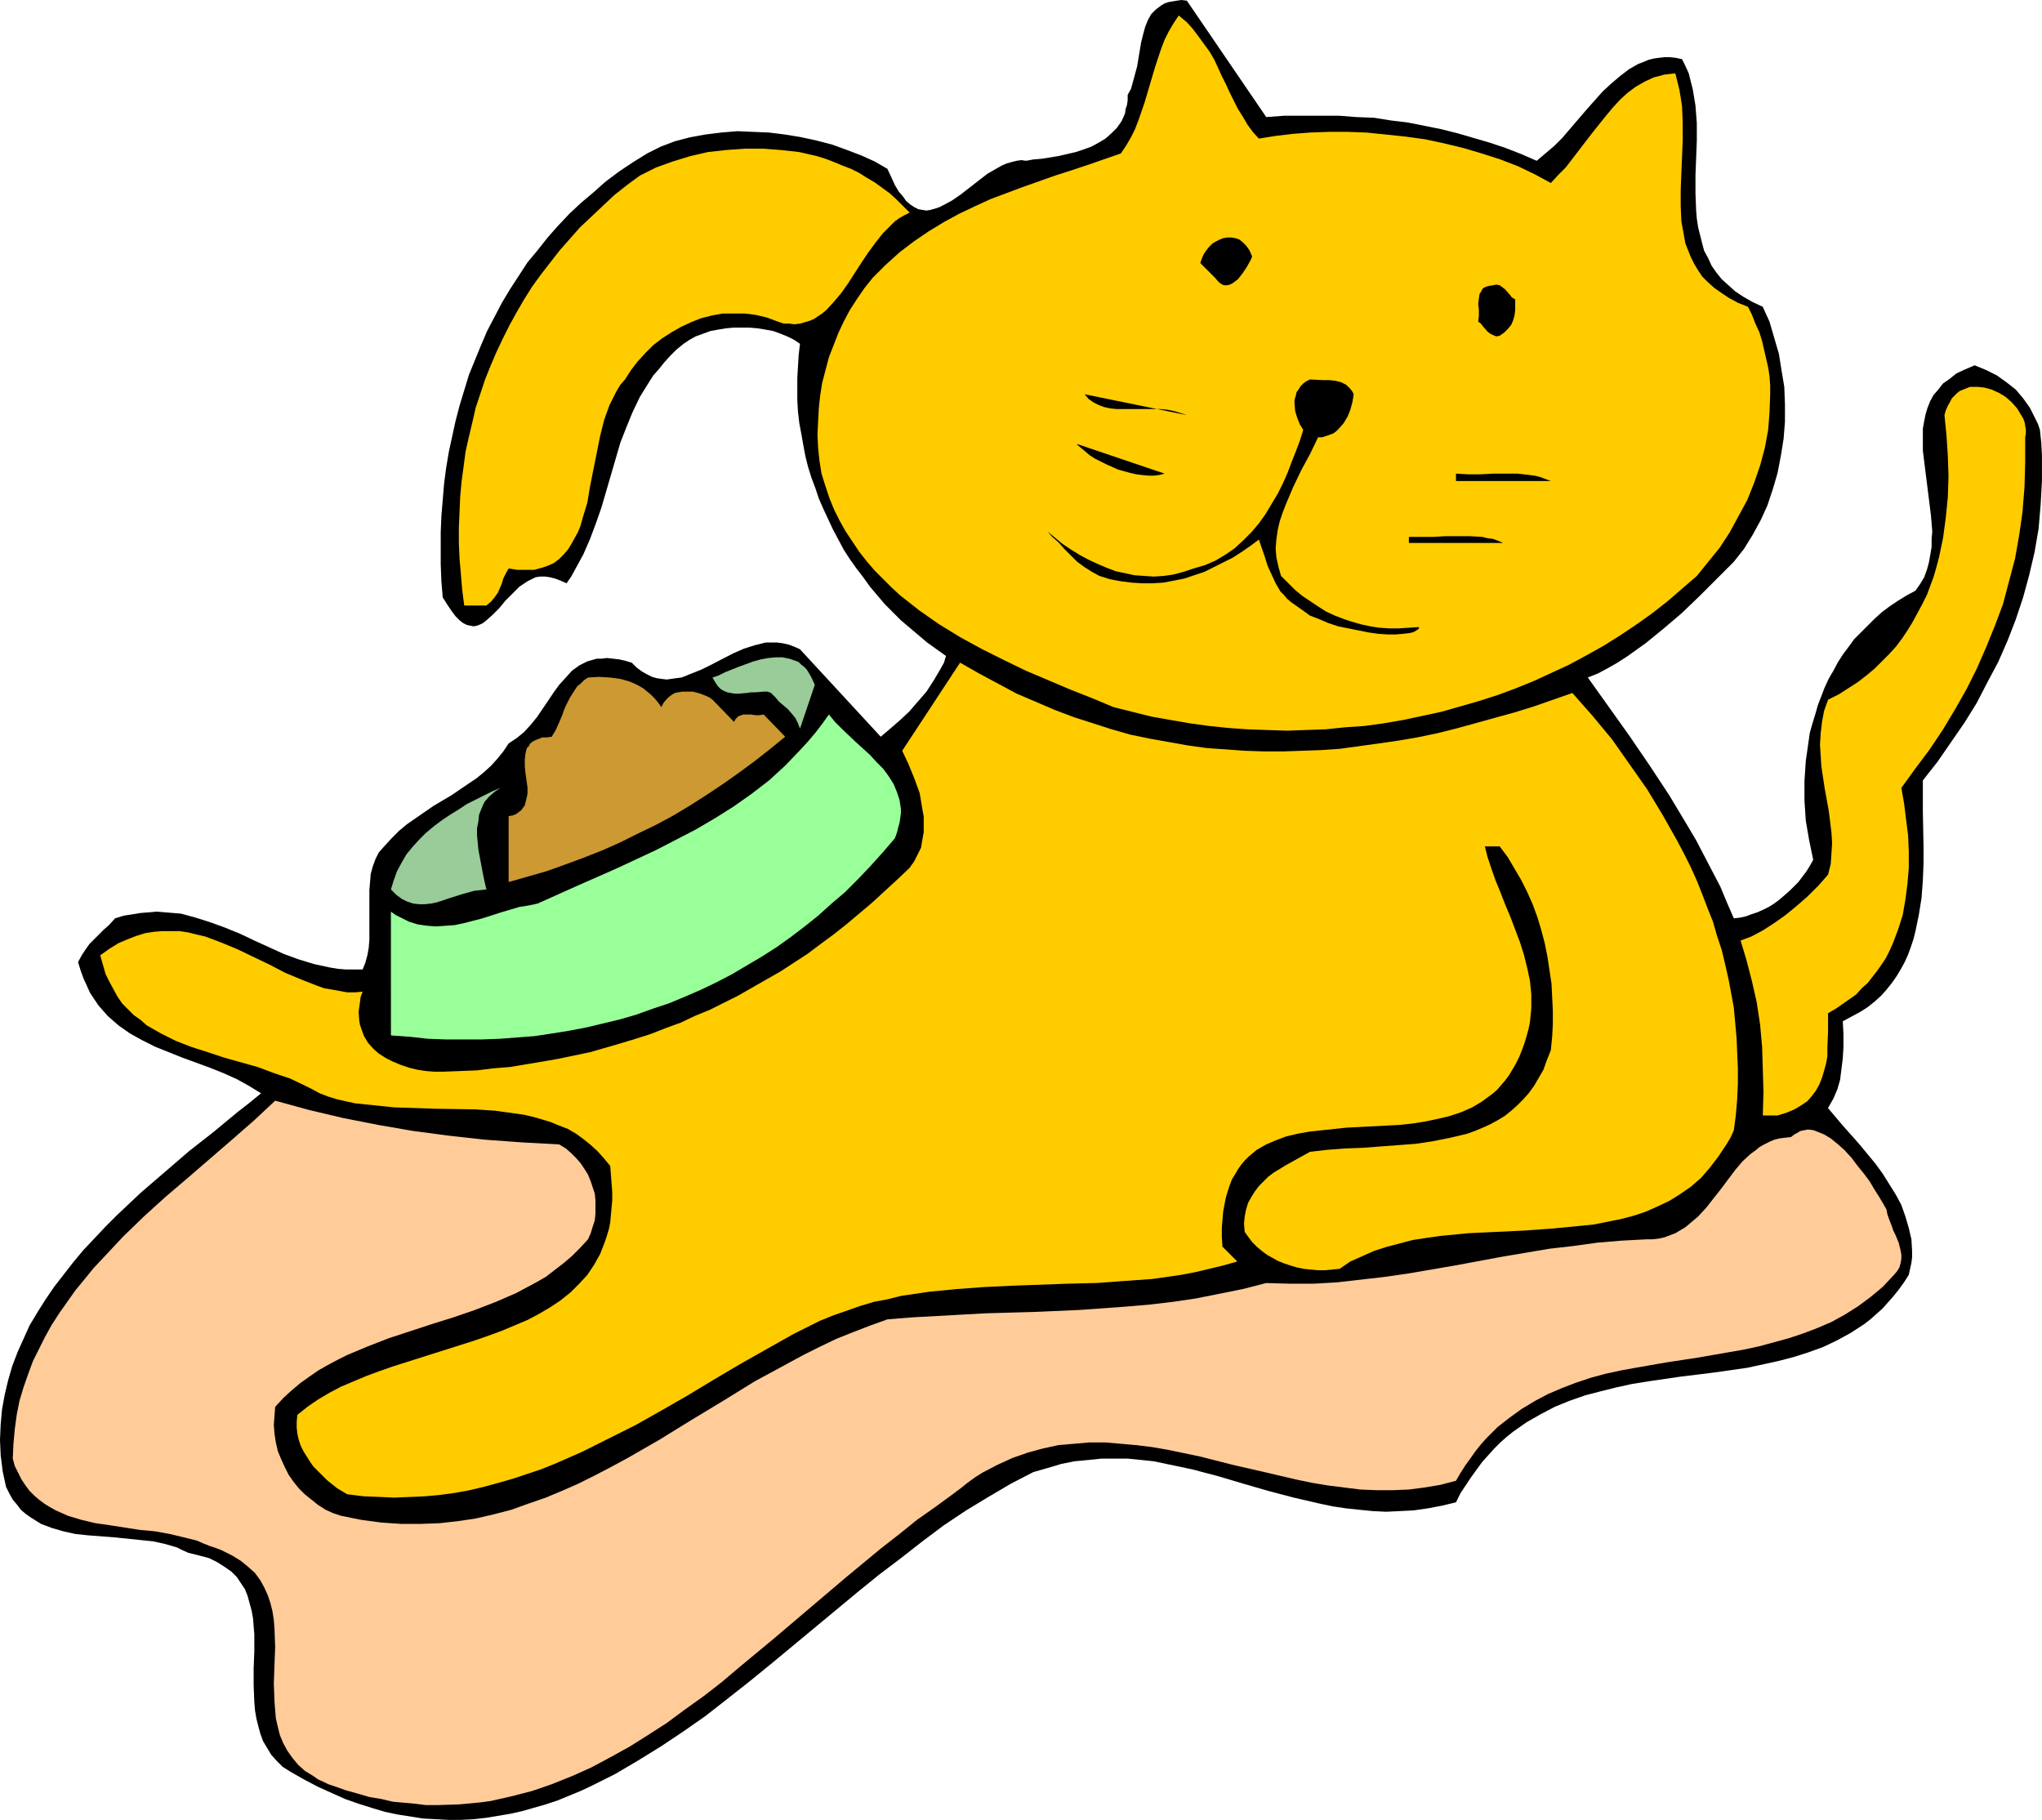 <?xml version="1.0" encoding="UTF-8" standalone="no"?>
<svg
   version="1.0"
   width="129.766mm"
   height="115.641mm"
   id="svg17"
   sodipodi:docname="Cat &amp; Bowl 18.wmf"
   xmlns:inkscape="http://www.inkscape.org/namespaces/inkscape"
   xmlns:sodipodi="http://sodipodi.sourceforge.net/DTD/sodipodi-0.dtd"
   xmlns="http://www.w3.org/2000/svg"
   xmlns:svg="http://www.w3.org/2000/svg">
  <sodipodi:namedview
     id="namedview17"
     pagecolor="#ffffff"
     bordercolor="#000000"
     borderopacity="0.25"
     inkscape:showpageshadow="2"
     inkscape:pageopacity="0.0"
     inkscape:pagecheckerboard="0"
     inkscape:deskcolor="#d1d1d1"
     inkscape:document-units="mm" />
  <defs
     id="defs1">
    <pattern
       id="WMFhbasepattern"
       patternUnits="userSpaceOnUse"
       width="6"
       height="6"
       x="0"
       y="0" />
  </defs>
  <path
     style="fill:#000000;fill-opacity:1;fill-rule:evenodd;stroke:none"
     d="m 304.131,28.115 4.363,-0.323 h 4.363 4.363 4.363 l 4.202,0.323 4.202,0.162 4.04,0.646 4.04,0.485 4.04,0.808 4.04,0.808 3.878,0.969 3.878,1.131 3.878,1.131 3.878,1.293 3.717,1.454 3.717,1.616 2.101,-1.777 2.101,-1.777 1.939,-1.939 1.939,-2.262 1.939,-2.262 1.939,-2.262 3.878,-4.363 2.101,-1.939 2.101,-1.777 2.101,-1.616 2.262,-1.293 1.293,-0.485 1.131,-0.485 1.293,-0.323 1.131,-0.162 1.454,-0.162 h 1.293 l 1.454,0.162 1.454,0.323 0.808,1.616 0.808,1.777 0.485,1.939 0.485,1.939 0.323,1.939 0.323,1.939 0.323,4.201 v 4.201 l -0.162,4.201 -0.162,4.201 v 4.201 l 0.162,4.201 0.162,1.939 0.323,2.101 0.485,1.939 0.485,1.939 0.485,1.777 0.97,1.777 0.808,1.777 1.131,1.616 1.293,1.616 1.616,1.454 1.616,1.454 1.939,1.293 2.262,1.293 2.424,1.131 1.616,3.555 1.131,3.878 1.131,3.878 0.646,4.039 0.646,3.878 0.162,4.201 v 4.201 l -0.323,4.039 -0.646,4.039 -0.808,4.201 -1.131,3.878 -1.293,3.878 -1.616,3.555 -1.939,3.555 -2.101,3.393 -2.424,3.07 -8.242,8.241 -4.202,4.039 -4.363,3.716 -4.363,3.555 -2.262,1.616 -2.262,1.616 -2.262,1.454 -2.262,1.293 -2.424,1.293 -2.424,0.969 10.019,14.057 4.848,7.109 4.686,7.109 4.363,7.271 2.101,3.555 1.939,3.716 1.939,3.716 1.939,3.716 1.616,3.878 1.616,3.716 1.454,-0.162 1.454,-0.323 1.293,-0.485 1.454,-0.485 1.454,-0.646 1.293,-0.646 1.293,-0.808 1.293,-0.969 2.424,-2.101 2.101,-2.101 1.939,-2.585 0.808,-1.293 0.808,-1.454 -0.97,-4.686 -0.808,-4.686 -0.323,-4.847 v -4.686 l 0.323,-4.847 0.646,-4.524 0.323,-2.262 0.646,-2.262 0.646,-2.101 0.646,-2.262 0.808,-2.101 0.808,-2.101 0.97,-2.101 1.131,-1.939 1.131,-2.101 1.131,-1.777 1.454,-1.939 1.293,-1.777 1.616,-1.616 1.616,-1.616 1.616,-1.616 1.778,-1.616 1.939,-1.454 1.939,-1.293 2.101,-1.293 2.101,-1.131 1.131,-1.616 0.97,-1.616 0.646,-1.777 0.485,-1.777 0.323,-1.777 0.323,-1.939 v -1.939 l 0.162,-1.777 -0.323,-3.878 -0.485,-3.878 -0.485,-3.878 -0.485,-3.878 -0.485,-3.878 v -1.777 -1.777 -1.777 l 0.323,-1.777 0.323,-1.616 0.485,-1.616 0.646,-1.616 0.808,-1.454 1.131,-1.293 1.131,-1.454 1.616,-1.131 1.616,-1.293 2.101,-0.969 2.262,-0.969 2.747,1.131 2.586,1.293 2.262,1.616 2.262,1.777 1.778,2.101 1.616,2.262 1.293,2.585 0.646,1.293 0.485,1.454 0.323,3.07 0.162,3.07 v 3.07 3.07 l -0.323,5.817 -0.485,5.655 -0.97,5.655 -1.293,5.494 -1.454,5.332 -1.778,5.332 -1.939,5.009 -2.262,5.171 -2.586,4.847 -2.586,5.009 -2.909,4.686 -3.232,4.686 -3.232,4.686 -3.555,4.524 v 7.594 l 0.162,8.24 v 4.039 l -0.162,4.201 -0.323,4.201 -0.646,4.039 -0.808,3.878 -0.485,1.939 -0.646,1.939 -0.646,1.777 -0.808,1.777 -0.97,1.777 -0.97,1.616 -1.131,1.616 -1.293,1.616 -1.293,1.454 -1.616,1.454 -1.616,1.293 -1.778,1.131 -2.101,1.131 -2.101,1.131 0.162,3.07 v 3.07 l -0.162,2.747 -0.323,2.585 -0.323,2.585 -0.646,2.262 -0.97,2.262 -1.293,2.262 1.778,2.101 1.778,2.101 3.878,4.363 3.878,4.686 1.778,2.424 1.616,2.585 1.616,2.585 1.293,2.424 0.97,2.747 0.808,2.747 0.646,2.747 0.162,2.747 v 1.616 l -0.162,1.293 -0.323,1.454 -0.323,1.454 -1.131,1.777 -1.293,1.777 -1.293,1.616 -1.293,1.454 -1.293,1.454 -1.454,1.293 -1.454,1.293 -1.454,1.131 -3.232,2.101 -3.232,1.777 -3.394,1.616 -3.555,1.293 -3.555,1.131 -3.717,0.969 -7.434,1.616 -7.918,1.131 -3.878,0.485 -4.04,0.485 -7.757,1.131 -4.04,0.646 -3.717,0.808 -3.878,0.969 -3.717,0.969 -3.717,1.293 -3.555,1.454 -3.394,1.777 -3.394,1.939 -3.232,2.262 -1.616,1.293 -1.454,1.293 -1.454,1.454 -1.454,1.616 -1.454,1.616 -1.293,1.777 -1.293,1.777 -1.293,1.939 -1.293,1.939 -1.131,2.262 -3.394,0.808 -3.394,0.646 -3.394,0.485 -3.232,0.162 -3.394,0.162 -3.232,-0.162 -3.232,-0.323 -3.07,-0.323 -3.232,-0.485 -3.07,-0.646 -6.302,-1.454 -6.141,-1.616 -6.141,-1.777 -5.979,-1.777 -6.141,-1.616 -6.141,-1.293 -3.07,-0.646 -3.07,-0.323 -3.232,-0.323 h -3.07 -3.232 l -3.07,0.323 -3.394,0.323 -3.232,0.646 -3.232,0.969 -3.394,0.969 -5.333,2.747 -5.494,3.232 -5.333,3.232 -5.333,3.555 -5.171,3.878 -5.171,4.039 -5.333,4.039 -5.171,4.201 -20.846,17.289 -5.171,4.201 -5.333,4.201 -5.171,4.039 -5.333,3.716 -5.333,3.555 -5.494,3.393 -5.494,3.232 -5.494,2.747 -2.747,1.293 -2.747,1.131 -2.747,1.131 -2.909,0.969 -5.656,1.616 -2.909,0.646 -2.909,0.485 -2.909,0.485 -2.909,0.323 -3.07,0.162 h -2.909 l -3.07,-0.162 -3.07,-0.162 -3.07,-0.485 -3.07,-0.485 -3.07,-0.646 -3.232,-0.969 -3.07,-0.969 -3.232,-1.131 -3.232,-1.454 -3.232,-1.454 -3.394,-1.777 -3.394,-1.939 -1.778,-1.131 -1.454,-1.454 -1.293,-1.454 -0.97,-1.616 -0.97,-1.616 -0.646,-1.777 -0.485,-1.777 -0.485,-1.939 -0.323,-1.939 -0.162,-1.939 -0.162,-4.039 v -4.039 l 0.162,-4.201 v -4.039 l -0.162,-1.939 -0.162,-1.939 -0.323,-1.777 -0.485,-1.777 -0.485,-1.777 -0.646,-1.616 -0.97,-1.454 -0.97,-1.454 -1.293,-1.293 -1.616,-1.131 -1.778,-1.131 -1.939,-0.969 -2.424,-0.646 -1.293,-0.323 -1.293,-0.323 -1.454,-0.646 -1.293,-0.646 -2.747,-0.808 -2.909,-0.646 -3.07,-0.323 -6.302,-0.646 -6.302,-0.485 -3.07,-0.323 -2.909,-0.646 -2.747,-0.808 -1.293,-0.485 -1.293,-0.485 -1.293,-0.808 -1.293,-0.808 -1.131,-0.808 -1.131,-0.969 -0.97,-1.293 -0.97,-1.131 -0.808,-1.454 -0.808,-1.616 -0.808,-3.716 L 0.162,349.494 0,345.778 l 0.162,-3.716 0.323,-3.555 0.646,-3.555 0.808,-3.393 0.97,-3.393 1.293,-3.393 1.454,-3.232 1.454,-3.232 1.939,-3.232 1.939,-3.07 2.101,-3.07 2.262,-2.908 2.262,-2.908 2.424,-2.908 2.747,-2.908 2.586,-2.747 2.747,-2.747 5.656,-5.332 5.818,-5.009 5.818,-5.009 5.979,-4.686 5.656,-4.686 2.909,-2.262 2.747,-2.262 -2.909,-1.777 -2.909,-1.616 -3.232,-1.454 -3.232,-1.293 -6.626,-2.424 -3.232,-1.293 -3.232,-1.293 -3.232,-1.616 -2.909,-1.616 -2.747,-1.939 -1.293,-1.131 -1.293,-1.131 -1.131,-1.293 -1.131,-1.293 -0.97,-1.454 -0.97,-1.454 -0.808,-1.777 -0.808,-1.777 -0.646,-1.777 -0.646,-2.101 0.97,-1.777 0.97,-1.454 0.808,-1.131 1.131,-1.131 0.485,-0.485 0.485,-0.485 1.293,-1.293 1.293,-1.131 1.454,-1.616 2.101,-0.646 2.101,-0.323 1.939,-0.323 2.101,-0.162 1.778,-0.162 1.939,0.162 1.939,0.162 1.939,0.162 3.555,0.969 3.555,1.131 3.555,1.293 3.555,1.454 3.394,1.616 3.555,1.616 3.555,1.616 3.555,1.293 3.717,1.131 3.717,0.808 1.939,0.323 1.939,0.162 h 1.939 2.101 l 0.646,-1.616 0.485,-1.777 0.323,-1.777 0.162,-1.939 v -4.039 -1.939 -5.978 l 0.162,-1.939 0.162,-1.939 0.485,-1.777 0.646,-1.777 0.808,-1.616 1.293,-1.454 1.778,-1.939 1.778,-1.777 1.939,-1.616 2.101,-1.454 4.202,-2.908 4.363,-2.585 4.04,-2.747 1.939,-1.293 1.778,-1.454 1.778,-1.616 1.454,-1.616 1.454,-1.777 1.293,-1.939 0.97,-0.646 0.97,-0.646 1.778,-1.454 1.616,-1.777 1.454,-1.777 2.747,-4.039 1.293,-1.939 1.293,-1.777 1.616,-1.777 1.454,-1.616 1.778,-1.293 0.97,-0.485 0.97,-0.485 1.131,-0.323 1.131,-0.323 h 1.131 l 1.293,-0.162 1.454,0.162 1.454,0.162 1.454,0.323 1.616,0.485 1.131,1.131 1.293,0.969 1.131,0.646 1.293,0.646 1.131,0.323 1.131,0.162 1.293,0.162 1.131,-0.162 1.131,-0.162 1.293,-0.162 2.424,-0.969 2.424,-0.969 2.586,-1.293 5.01,-2.585 2.586,-1.131 2.586,-0.808 1.293,-0.323 1.293,-0.323 h 1.293 1.454 l 1.293,0.162 1.454,0.323 1.293,0.485 1.454,0.646 19.392,21.005 2.101,-1.777 2.424,-2.101 2.262,-2.101 2.101,-2.424 2.101,-2.424 1.778,-2.747 1.616,-2.747 0.808,-1.454 0.485,-1.616 -2.262,-1.616 -2.262,-1.616 -4.202,-3.555 -2.101,-1.777 -1.939,-1.939 -1.939,-1.939 -1.778,-2.101 -1.778,-2.101 -1.616,-2.262 -1.616,-2.101 -1.616,-2.262 -1.454,-2.262 -1.293,-2.424 -1.293,-2.424 -1.131,-2.424 -1.131,-2.424 -1.131,-2.585 -0.808,-2.424 -0.97,-2.585 -0.808,-2.585 -0.646,-2.585 -0.485,-2.585 -0.485,-2.747 -0.485,-2.585 -0.323,-2.747 -0.162,-2.747 v -2.585 -2.747 l 0.162,-2.747 0.162,-2.747 0.323,-2.747 -1.454,-0.969 -1.616,-0.808 -1.616,-0.646 -1.778,-0.646 -1.778,-0.323 -1.939,-0.323 -1.939,-0.162 h -1.939 -1.939 l -1.778,0.162 -1.939,0.323 -1.778,0.323 -1.778,0.646 -1.778,0.646 -1.454,0.808 -1.454,0.969 -1.778,1.454 -1.454,1.454 -1.454,1.616 -1.293,1.616 -1.293,1.454 -1.131,1.777 -2.101,3.393 -1.778,3.716 -1.454,3.555 -1.454,3.716 -1.131,3.878 -1.131,3.878 -1.131,3.878 -1.131,3.878 -1.293,3.716 -1.454,3.878 -1.616,3.716 -1.939,3.555 -0.97,1.777 -1.131,1.616 -1.454,-0.646 -1.293,-0.485 -1.293,-0.323 -1.131,-0.162 h -1.131 l -1.131,0.162 -0.97,0.485 -0.97,0.485 -0.97,0.646 -0.97,0.646 -1.616,1.616 -1.778,1.777 -1.454,1.777 -1.616,1.616 -1.454,1.293 -0.808,0.646 -0.646,0.323 -0.808,0.323 -0.808,0.162 -0.808,-0.162 -0.808,-0.162 -0.97,-0.485 -0.808,-0.646 -0.97,-0.969 -0.97,-1.293 -0.97,-1.454 -1.131,-1.777 -0.323,-3.878 -0.162,-4.039 v -3.878 -3.878 l 0.162,-3.878 0.323,-3.878 0.323,-3.878 0.485,-3.716 0.646,-3.878 0.808,-3.716 0.808,-3.716 0.97,-3.716 1.131,-3.716 1.131,-3.716 1.454,-3.555 1.454,-3.555 1.454,-3.393 1.778,-3.393 1.778,-3.393 1.939,-3.232 2.101,-3.232 2.101,-3.232 2.424,-2.908 2.424,-3.07 2.424,-2.747 2.747,-2.908 2.747,-2.585 3.07,-2.585 2.909,-2.585 3.232,-2.424 3.394,-2.262 3.394,-2.101 3.232,-1.616 3.394,-1.293 3.717,-0.969 3.555,-0.646 3.878,-0.485 3.878,-0.323 3.717,0.162 3.878,0.162 3.878,0.485 3.878,0.646 3.717,0.808 3.717,0.969 3.555,1.293 3.394,1.293 3.232,1.454 3.07,1.777 0.97,2.101 0.808,1.777 0.97,1.616 0.97,1.131 0.808,1.131 0.97,0.808 0.97,0.646 0.97,0.485 0.97,0.162 0.97,0.162 0.97,-0.162 1.131,-0.323 0.97,-0.323 0.97,-0.485 2.101,-1.131 2.101,-1.454 4.363,-3.393 2.101,-1.616 2.262,-1.293 1.131,-0.646 1.131,-0.485 1.131,-0.323 1.293,-0.323 1.131,-0.162 1.131,0.162 1.778,-0.323 1.939,-0.162 4.04,-0.646 2.101,-0.485 2.101,-0.485 1.939,-0.646 1.778,-0.646 1.778,-0.969 1.616,-0.969 1.454,-1.293 1.293,-1.293 1.131,-1.616 0.808,-1.777 0.162,-1.131 0.323,-0.969 0.162,-1.131 v -1.293 l 0.808,-1.454 0.485,-1.777 0.485,-1.777 0.485,-1.777 0.646,-3.878 0.323,-1.939 0.485,-1.939 0.485,-1.777 0.646,-1.616 0.808,-1.454 1.131,-1.131 0.646,-0.485 0.646,-0.485 0.808,-0.485 0.97,-0.323 0.97,-0.162 0.97,-0.162 L 283.769,0 l 1.293,0.162 z"
     id="path1" />
  <path
     style="fill:#ffcc00;fill-opacity:1;fill-rule:evenodd;stroke:none"
     d="m 302.353,33.285 4.04,-0.646 4.04,-0.485 4.202,-0.323 4.525,-0.162 h 4.525 l 4.525,0.162 4.686,0.485 4.686,0.485 4.686,0.646 4.525,0.969 4.686,1.131 4.363,1.293 4.525,1.454 4.202,1.616 4.04,1.939 3.878,2.101 1.778,-1.939 1.778,-1.777 3.232,-4.201 3.232,-4.201 3.232,-4.039 1.616,-1.939 1.778,-1.939 1.778,-1.616 1.939,-1.454 2.262,-1.293 2.101,-0.969 1.293,-0.323 1.131,-0.323 1.293,-0.162 1.454,-0.162 0.485,1.939 0.485,1.939 0.323,1.939 0.323,2.101 0.162,4.039 v 4.039 l -0.323,7.917 -0.162,4.039 v 3.878 l 0.162,3.716 0.323,1.777 0.323,1.777 0.323,1.777 0.646,1.616 0.646,1.616 0.808,1.616 0.97,1.616 0.97,1.454 1.293,1.293 1.616,1.454 1.616,1.131 1.939,1.293 2.101,1.131 2.424,0.969 0.97,1.939 0.808,2.101 0.97,2.101 0.646,2.101 0.485,2.101 0.485,2.101 0.485,2.101 0.323,2.101 0.162,2.262 v 2.101 l -0.162,4.363 -0.323,4.201 -0.808,4.363 -1.131,4.201 -1.454,4.201 -1.616,4.039 -2.101,3.878 -2.101,3.878 -2.424,3.716 -2.747,3.393 -2.747,3.393 -3.555,3.07 -3.555,3.07 -3.717,2.908 -3.878,2.747 -3.878,2.585 -3.878,2.424 -4.04,2.262 -4.202,2.262 -4.202,1.939 -4.202,1.939 -4.363,1.777 -4.363,1.616 -4.525,1.454 -4.525,1.293 -4.525,1.293 -4.525,0.969 -4.525,0.969 -4.686,0.808 -4.686,0.646 -4.686,0.323 -4.686,0.485 -4.686,0.162 -4.525,0.162 -4.848,-0.162 -4.686,-0.162 -4.525,-0.323 -4.686,-0.485 -4.686,-0.646 -4.686,-0.808 -4.525,-0.808 -4.525,-1.131 -4.525,-1.131 -5.01,-2.101 -5.333,-2.101 -5.333,-2.262 -5.333,-2.262 -5.333,-2.585 -5.171,-2.585 -5.333,-2.908 -5.01,-3.07 -4.848,-3.393 -2.262,-1.777 -2.262,-1.777 -2.101,-1.939 -2.101,-2.101 -1.939,-1.939 -1.939,-2.262 -1.778,-2.262 -1.616,-2.424 -1.616,-2.424 -1.454,-2.585 -1.293,-2.585 -1.131,-2.747 -0.97,-2.908 -0.97,-3.07 -0.485,-3.07 -0.323,-3.07 -0.162,-3.232 0.162,-3.232 0.162,-3.07 0.323,-3.07 0.485,-3.07 0.808,-3.07 0.808,-3.07 1.131,-2.908 1.131,-2.908 1.293,-2.747 1.454,-2.747 1.778,-2.747 1.778,-2.585 1.939,-2.424 3.07,-3.07 3.394,-3.07 3.394,-2.585 3.555,-2.424 3.717,-2.262 3.555,-1.939 3.717,-1.777 3.878,-1.777 3.878,-1.454 3.878,-1.454 7.757,-2.747 4.04,-1.293 3.878,-1.293 7.918,-2.747 1.293,-1.939 1.131,-1.939 0.97,-1.939 0.808,-2.101 1.454,-4.201 2.586,-8.725 1.454,-4.363 0.808,-2.101 0.97,-1.939 1.131,-1.939 1.293,-1.939 1.939,1.616 1.454,1.616 1.454,1.939 1.293,1.777 1.293,1.777 1.131,1.939 1.778,3.878 0.97,1.939 0.97,2.101 1.939,3.878 1.131,1.777 1.131,1.939 1.293,1.777 z"
     id="path2" />
  <path
     style="fill:#ffcc00;fill-opacity:1;fill-rule:evenodd;stroke:none"
     d="m 218.483,51.059 -1.293,0.646 -1.131,0.646 -1.131,0.808 -0.97,0.969 -1.939,1.939 -1.778,2.262 -1.778,2.424 -1.616,2.424 -3.232,5.009 -1.616,2.262 -1.778,2.101 -1.778,1.939 -0.97,0.808 -0.97,0.646 -0.97,0.646 -1.131,0.485 -1.131,0.323 -1.131,0.323 -1.293,0.162 -1.293,-0.162 h -1.293 l -1.454,-0.485 -2.586,-0.969 -2.747,-0.646 -2.586,-0.323 h -2.747 -2.586 l -2.586,0.485 -2.586,0.646 -2.424,0.969 -2.424,1.131 -2.262,1.293 -2.262,1.454 -2.101,1.616 -1.778,1.777 -1.939,2.101 -1.616,2.101 -1.454,2.262 -1.131,1.293 -0.97,1.616 -0.808,1.616 -0.808,1.616 -1.293,3.555 -0.97,3.878 -0.808,4.039 -0.808,4.039 -0.808,4.039 -0.646,3.878 -1.131,3.716 -0.485,1.777 -0.646,1.616 -0.808,1.454 -0.808,1.454 -0.808,1.293 -1.131,1.293 -0.97,0.969 -1.293,0.969 -1.454,0.646 -1.454,0.485 -1.778,0.485 h -1.939 -2.101 l -2.101,-0.323 -0.646,1.131 -0.646,1.293 -0.323,1.131 -0.485,1.131 -0.485,1.131 -0.808,1.131 -0.808,0.969 -1.131,0.969 h -5.333 l -0.485,-3.716 -0.323,-3.878 -0.323,-3.716 -0.162,-3.716 v -3.716 l 0.162,-3.716 0.162,-3.716 0.323,-3.555 0.485,-3.555 0.485,-3.716 0.808,-3.555 0.808,-3.393 0.808,-3.555 1.131,-3.393 1.131,-3.393 1.293,-3.232 1.454,-3.393 1.454,-3.07 1.616,-3.232 1.778,-3.232 1.778,-3.07 1.939,-3.07 2.101,-2.908 2.262,-2.908 2.262,-2.908 2.424,-2.747 2.424,-2.747 2.747,-2.585 2.747,-2.585 2.747,-2.585 3.07,-2.424 3.07,-2.262 3.878,-1.939 4.04,-1.454 4.202,-1.293 4.202,-0.969 4.363,-0.485 4.525,-0.323 h 4.363 l 4.363,0.323 4.363,0.485 2.101,0.485 2.101,0.485 2.101,0.646 2.101,0.808 1.939,0.808 2.101,0.808 1.939,0.969 1.778,1.131 1.939,1.131 1.778,1.293 1.778,1.293 1.616,1.454 1.616,1.616 z"
     id="path3" />
  <path
     style="fill:#000000;fill-opacity:1;fill-rule:evenodd;stroke:none"
     d="m 300.737,61.561 -0.162,0.485 -0.323,0.646 -0.808,1.454 -0.97,1.454 -1.131,1.454 -1.293,0.969 -0.646,0.323 -0.646,0.162 h -0.808 l -0.646,-0.323 -0.646,-0.485 -0.808,-0.969 -3.555,-3.555 0.323,-0.969 0.485,-1.131 0.646,-0.969 0.646,-0.808 0.808,-0.808 0.808,-0.485 0.97,-0.485 0.808,-0.323 0.97,-0.162 h 0.97 l 0.97,0.162 0.97,0.323 0.808,0.646 0.808,0.808 0.808,1.131 z"
     id="path4" />
  <path
     style="fill:#000000;fill-opacity:1;fill-rule:evenodd;stroke:none"
     d="m 363.923,71.902 v 1.293 1.293 l -0.162,1.293 -0.323,1.131 -0.485,1.131 -0.808,0.969 -0.808,0.808 -1.131,0.808 -0.808,0.162 -0.808,-0.323 -0.646,-0.323 -0.646,-0.485 -1.131,-1.293 -0.485,-0.646 -0.646,-0.485 0.162,-1.293 v -1.616 l -0.162,-1.293 0.162,-1.293 0.162,-1.131 0.323,-0.485 0.323,-0.646 0.323,-0.323 0.646,-0.323 0.646,-0.162 0.97,-0.162 0.808,-0.162 0.808,0.162 0.646,0.485 0.646,0.485 1.131,1.293 0.485,0.646 z"
     id="path5" />
  <path
     style="fill:#000000;fill-opacity:1;fill-rule:evenodd;stroke:none"
     d="m 325.139,94.685 -0.323,1.939 -0.485,1.777 -0.646,1.616 -0.97,1.616 -1.131,1.293 -0.646,0.646 -0.646,0.485 -0.808,0.323 -0.97,0.323 -0.97,0.323 h -0.97 l -1.939,4.039 -2.101,3.878 -1.939,4.039 -1.778,4.201 -0.808,2.101 -0.646,1.939 -0.485,2.101 -0.323,2.262 -0.162,2.101 0.162,2.101 0.485,2.262 0.646,2.262 1.616,1.616 1.778,1.777 1.778,1.454 1.939,1.293 1.939,1.293 1.778,1.131 2.101,0.969 2.101,0.808 1.939,0.646 2.262,0.646 2.262,0.485 2.101,0.323 2.424,0.162 h 2.262 l 2.424,-0.162 2.424,-0.162 v 0.323 l -0.323,0.323 -0.323,0.162 -0.485,0.323 -0.485,0.162 -0.646,0.162 -1.454,0.162 -1.778,0.162 h -2.101 l -2.262,-0.162 -2.262,-0.323 -2.424,-0.485 -2.424,-0.485 -2.424,-0.485 -2.424,-0.808 -2.262,-0.969 -2.101,-0.808 -1.778,-1.293 -1.616,-1.131 -1.131,-0.808 -0.97,-0.808 -0.808,-0.969 -0.808,-0.808 -1.131,-1.939 -0.97,-2.101 -0.97,-2.101 -0.646,-2.101 -1.454,-4.201 -1.939,1.454 -2.101,1.454 -2.262,1.454 -2.262,1.131 -2.262,1.131 -2.262,1.131 -2.424,0.808 -2.424,0.808 -2.424,0.485 -2.586,0.485 -2.586,0.162 h -2.424 l -2.586,-0.162 -2.586,-0.323 -2.586,-0.485 -2.586,-0.808 -1.778,-0.969 -1.778,-1.131 -1.778,-1.293 -1.454,-1.454 -1.616,-1.616 -1.454,-1.616 -1.454,-1.293 -1.131,-1.293 1.939,1.616 1.778,1.454 1.939,1.293 2.101,1.293 2.101,1.131 2.101,0.969 2.262,0.969 2.101,0.808 2.262,0.485 2.262,0.485 2.262,0.162 2.424,0.162 2.424,-0.162 2.262,-0.323 2.424,-0.646 2.424,-0.808 2.747,-0.808 2.586,-1.131 2.424,-1.454 2.101,-1.454 2.101,-1.939 1.939,-1.939 1.778,-2.101 1.616,-2.262 1.454,-2.424 1.454,-2.424 1.293,-2.585 1.131,-2.585 0.97,-2.585 0.97,-2.424 0.97,-2.585 0.808,-2.585 -0.808,-1.293 -0.646,-1.616 -0.485,-1.616 -0.162,-1.777 v -0.969 l 0.323,-0.969 0.162,-0.808 0.485,-0.646 0.485,-0.808 0.646,-0.646 0.646,-0.485 0.97,-0.485 3.232,0.162 h 1.454 l 1.454,0.162 1.293,0.323 1.293,0.646 0.485,0.485 0.485,0.485 0.485,0.646 z"
     id="path6" />
  <path
     style="fill:#ffcc00;fill-opacity:1;fill-rule:evenodd;stroke:none"
     d="m 486.415,105.026 v 6.14 l -0.162,5.817 -0.485,5.978 -0.808,5.655 -0.97,5.494 -1.454,5.494 -1.454,5.494 -1.939,5.17 -2.101,5.171 -2.262,5.17 -2.424,4.847 -2.747,4.847 -2.909,4.847 -3.232,4.847 -3.394,4.524 -3.394,4.686 0.646,3.716 0.485,3.878 0.485,3.878 0.162,3.878 v 3.878 l -0.323,3.878 -0.485,3.716 -0.646,3.716 -1.131,3.555 -1.293,3.393 -0.808,1.777 -0.808,1.616 -0.97,1.454 -1.131,1.616 -1.131,1.454 -1.131,1.454 -1.454,1.293 -1.293,1.454 -1.616,1.131 -1.616,1.131 -1.616,1.131 -1.939,1.131 v 4.363 l -0.162,4.039 v 1.939 l -0.323,1.777 -0.485,1.777 -0.485,1.616 -0.646,1.616 -0.808,1.454 -0.97,1.293 -1.131,1.293 -1.454,0.969 -1.616,0.969 -1.939,0.808 -2.101,0.646 h -3.555 l 0.162,-5.655 -0.162,-5.494 -0.162,-5.332 -0.485,-5.332 -0.808,-5.332 -1.131,-5.009 -1.293,-5.009 -1.454,-4.847 1.293,-0.485 1.293,-0.485 2.747,-1.454 2.747,-1.777 2.747,-1.939 2.747,-2.262 2.586,-2.262 2.586,-2.585 2.262,-2.585 0.646,-2.585 0.162,-2.424 0.162,-2.585 -0.162,-2.585 -0.323,-2.585 -0.323,-2.585 -0.97,-5.332 -0.808,-5.332 -0.162,-2.585 -0.162,-2.585 0.162,-2.747 0.323,-2.747 0.485,-2.585 0.97,-2.747 2.586,-1.293 2.262,-1.454 2.262,-1.454 2.101,-1.616 1.939,-1.616 1.778,-1.777 1.778,-1.777 1.616,-1.777 1.454,-1.939 1.293,-1.939 1.293,-2.101 1.131,-2.101 1.131,-2.101 1.131,-2.262 1.616,-4.363 0.646,-2.262 0.646,-2.424 0.97,-4.686 0.646,-4.847 0.485,-4.847 0.162,-5.009 -0.162,-4.847 -0.323,-5.009 -0.485,-4.847 0.323,-1.131 0.485,-1.131 0.485,-0.808 0.485,-0.969 0.646,-0.646 0.646,-0.646 0.646,-0.485 0.808,-0.323 0.808,-0.323 0.808,-0.323 h 0.808 0.97 l 1.616,0.162 1.778,0.485 1.778,0.808 1.616,0.969 1.454,1.293 1.293,1.454 0.97,1.616 0.485,0.808 0.323,0.808 0.162,0.969 0.162,0.969 v 0.808 z"
     id="path7" />
  <path
     style="fill:#000000;fill-opacity:1;fill-rule:evenodd;stroke:none"
     d="m 285.062,99.694 -1.454,-0.485 -1.616,-0.485 -1.616,-0.323 -1.616,-0.162 h -3.555 -3.555 -3.394 l -1.616,-0.162 -1.454,-0.323 -1.293,-0.485 -1.293,-0.646 -1.131,-0.808 -0.97,-1.131 v 0 z"
     id="path8" />
  <path
     style="fill:#000000;fill-opacity:1;fill-rule:evenodd;stroke:none"
     d="m 279.729,113.751 -1.293,0.323 -1.293,0.162 h -1.293 l -1.616,-0.162 -1.293,-0.162 -1.454,-0.323 -2.909,-0.808 -2.909,-1.293 -2.586,-1.293 -1.293,-0.808 -2.101,-1.777 -0.97,-0.808 v -0.162 z"
     id="path9" />
  <path
     style="fill:#000000;fill-opacity:1;fill-rule:evenodd;stroke:none"
     d="M 372.488,115.528 H 349.702 v -1.777 l 2.909,0.162 h 2.909 l 3.07,-0.162 h 2.909 3.07 l 2.747,0.323 1.293,0.162 1.293,0.323 1.293,0.485 z"
     id="path10" />
  <path
     style="fill:#000000;fill-opacity:1;fill-rule:evenodd;stroke:none"
     d="m 361.014,130.394 h -22.624 v -1.454 h 2.909 2.909 l 2.909,-0.162 h 3.07 2.909 l 2.909,0.162 1.293,0.323 1.293,0.162 1.293,0.485 z"
     id="path11" />
  <path
     style="fill:#99cc99;fill-opacity:1;fill-rule:evenodd;stroke:none"
     d="m 195.697,164.487 -3.555,10.503 -0.485,-1.293 -0.646,-1.293 -0.808,-0.969 -0.97,-1.131 -2.101,-1.777 -0.97,-1.131 -0.97,-0.969 -0.808,-0.323 h -0.97 l -1.939,0.162 h -1.131 l -0.97,0.162 -1.939,0.162 h -0.97 l -0.97,-0.162 -0.808,-0.162 -0.808,-0.323 -0.808,-0.485 -0.646,-0.646 -0.646,-0.969 -0.646,-1.131 1.454,-0.485 1.616,-0.808 1.616,-0.646 1.616,-0.646 3.555,-1.293 1.778,-0.485 1.778,-0.323 1.778,-0.162 h 1.616 l 1.616,0.323 1.454,0.485 0.808,0.323 0.646,0.646 0.646,0.485 0.646,0.646 0.485,0.808 0.485,0.808 0.485,0.969 z"
     id="path12" />
  <path
     style="fill:#ffcc00;fill-opacity:1;fill-rule:evenodd;stroke:none"
     d="m 377.659,166.426 4.848,5.494 4.686,5.655 4.202,5.978 4.202,5.978 3.717,6.14 3.555,6.302 1.616,3.07 1.616,3.232 1.454,3.232 1.293,3.232 1.293,3.393 1.293,3.232 0.97,3.393 1.131,3.393 0.808,3.393 0.808,3.555 0.646,3.393 0.646,3.555 0.323,3.555 0.323,3.555 0.162,3.716 0.162,3.716 v 3.555 l -0.162,3.716 -0.323,3.878 -0.485,3.716 -0.808,1.777 -0.97,1.616 -0.97,1.454 -0.97,1.454 -2.101,2.747 -2.101,2.424 -2.424,2.101 -2.586,1.777 -2.586,1.616 -2.747,1.293 -2.909,1.293 -2.909,0.969 -3.07,0.808 -3.232,0.646 -3.232,0.646 -3.232,0.323 -6.626,0.646 -6.787,0.485 -6.787,0.323 -6.787,0.323 -6.626,0.646 -3.394,0.485 -3.232,0.485 -3.07,0.808 -3.07,0.808 -3.07,0.969 -2.909,1.293 -2.909,1.293 -2.586,1.777 -1.778,0.162 -1.778,0.162 h -1.778 l -1.616,-0.162 -1.616,-0.162 -1.616,-0.323 -1.616,-0.485 -1.454,-0.485 -1.616,-0.646 -2.586,-1.454 -1.293,-0.969 -1.131,-0.969 -1.131,-1.131 -0.97,-1.293 -0.808,-1.131 -0.162,-1.939 0.162,-1.777 0.323,-1.616 0.485,-1.616 0.808,-1.454 0.808,-1.293 0.97,-1.293 1.131,-1.131 1.131,-1.131 1.293,-0.969 2.909,-1.777 2.909,-1.616 2.909,-1.616 4.202,-0.485 4.202,-0.323 4.363,-0.162 4.202,-0.323 4.363,-0.323 4.202,-0.323 4.202,-0.646 4.04,-0.808 4.04,-0.969 1.778,-0.646 1.939,-0.808 1.778,-0.808 1.778,-0.969 1.616,-0.969 1.616,-1.293 1.454,-1.293 1.454,-1.454 1.293,-1.454 1.293,-1.777 1.131,-1.939 1.131,-1.939 0.808,-2.262 0.97,-2.424 0.323,-3.232 0.162,-3.07 v -3.232 l -0.162,-3.232 -0.162,-3.232 -0.485,-3.232 -0.485,-3.232 -0.646,-3.232 -0.808,-3.07 -0.97,-3.232 -1.131,-3.07 -1.293,-2.908 -1.454,-2.908 -1.616,-2.747 -1.616,-2.747 -1.939,-2.585 h -3.555 l 0.646,2.585 0.97,2.908 0.97,2.747 1.131,2.747 1.131,2.908 1.293,3.07 2.262,5.978 0.97,3.07 0.808,3.232 0.646,3.07 0.323,3.232 v 3.232 l -0.162,1.777 -0.162,1.616 -0.323,1.616 -0.485,1.777 -0.485,1.616 -0.646,1.777 -0.646,1.616 -0.808,1.616 -1.616,2.747 -0.97,1.293 -0.97,1.131 -0.97,1.131 -1.131,0.969 -1.131,0.808 -1.293,0.969 -2.424,1.454 -2.586,1.131 -2.909,0.969 -2.747,0.646 -3.07,0.646 -3.07,0.485 -3.07,0.323 -6.302,0.323 -6.302,0.323 -3.07,0.323 -3.07,0.323 -2.909,0.323 -2.747,0.485 -2.747,0.646 -2.586,0.969 -2.262,0.969 -2.262,1.293 -0.97,0.808 -0.97,0.808 -0.97,0.969 -0.808,0.969 -0.808,1.131 -0.646,1.131 -0.808,1.293 -0.485,1.293 -0.485,1.454 -0.485,1.616 -0.323,1.616 -0.323,1.777 -0.162,1.939 -0.162,1.939 v 2.262 l 0.162,2.262 3.555,3.555 -3.394,0.969 -3.394,0.808 -3.394,0.808 -3.394,0.646 -6.787,0.969 -6.787,0.485 -6.626,0.485 -6.787,0.162 -13.413,0.485 -6.787,0.323 -6.626,0.485 -6.626,0.646 -3.232,0.485 -3.394,0.485 -3.232,0.808 -3.394,0.646 -3.232,0.969 -3.232,1.131 -3.232,1.131 -3.232,1.293 -3.232,1.616 -3.232,1.616 -6.302,3.555 -6.302,3.555 -6.302,3.716 -6.141,3.716 -6.464,3.716 -6.302,3.555 -6.464,3.232 -6.464,3.232 -6.626,2.908 -3.232,1.293 -3.394,1.131 -3.394,1.131 -3.394,0.969 -3.555,0.969 -3.394,0.808 -3.555,0.646 -3.555,0.485 -3.555,0.323 -3.717,0.162 -3.717,0.162 -3.717,-0.162 -3.717,-0.162 -3.878,-0.485 -2.424,-1.454 -2.424,-1.939 -2.101,-2.101 -1.131,-1.131 -0.808,-1.131 -0.808,-1.293 -0.808,-1.293 -0.646,-1.293 -0.485,-1.454 -0.323,-1.454 -0.162,-1.454 v -1.454 l 0.162,-1.616 2.424,-1.939 2.586,-1.777 2.747,-1.616 2.747,-1.454 3.07,-1.293 3.07,-1.293 3.07,-1.131 3.232,-1.131 6.626,-2.101 6.626,-2.101 6.626,-2.101 3.232,-1.131 3.07,-1.131 3.07,-1.293 3.07,-1.293 2.747,-1.454 2.747,-1.616 2.424,-1.616 2.424,-1.939 2.101,-2.101 1.939,-2.101 1.616,-2.424 1.454,-2.585 1.131,-2.908 0.485,-1.454 0.485,-1.616 0.323,-1.616 0.162,-1.777 0.162,-1.777 0.162,-1.777 v -1.939 l -0.162,-2.101 -0.162,-2.101 -0.162,-2.101 -1.616,-1.939 -1.454,-1.616 -1.778,-1.616 -1.616,-1.293 -1.778,-1.293 -1.939,-1.131 -2.101,-0.808 -1.939,-0.808 -2.101,-0.646 -2.262,-0.646 -2.101,-0.485 -2.262,-0.323 -4.686,-0.646 -4.686,-0.323 -9.858,-0.162 -4.848,-0.162 -4.848,-0.162 -4.686,-0.485 -4.686,-0.485 -2.262,-0.485 -2.101,-0.485 -2.101,-0.646 -2.101,-0.808 -1.778,-0.969 -1.616,-0.808 -3.717,-1.777 -3.878,-1.293 -3.878,-1.454 -8.08,-2.262 -3.878,-1.293 -4.04,-1.293 -3.717,-1.454 -3.555,-1.777 -3.394,-1.939 -1.454,-1.293 -1.616,-1.131 -1.293,-1.293 -1.454,-1.454 -1.131,-1.616 -0.97,-1.777 -0.97,-1.777 -0.97,-1.939 -0.646,-2.262 -0.646,-2.262 2.262,-1.616 2.101,-1.293 2.262,-0.969 2.101,-0.808 2.101,-0.646 2.101,-0.323 1.939,-0.162 h 2.101 2.101 l 2.101,0.323 1.939,0.485 2.101,0.485 3.878,1.454 3.878,1.616 7.757,3.716 3.717,1.939 3.878,1.616 3.717,1.454 1.778,0.646 1.939,0.323 1.778,0.323 1.778,0.323 h 1.939 l 1.778,-0.162 -0.485,1.293 -0.162,1.293 -0.323,2.262 0.162,2.101 0.162,0.969 0.323,0.969 0.646,1.777 0.97,1.616 1.293,1.454 1.293,1.131 1.778,1.131 1.616,0.808 1.939,0.808 1.939,0.646 1.939,0.485 2.101,0.323 2.101,0.162 h 1.939 l 4.202,-0.162 4.04,-0.162 3.878,-0.485 4.04,-0.323 3.878,-0.646 3.878,-0.646 3.717,-0.646 3.878,-0.808 3.878,-0.808 7.272,-2.101 3.717,-1.131 3.555,-1.131 3.717,-1.454 3.555,-1.293 3.394,-1.616 3.555,-1.454 3.555,-1.777 3.232,-1.616 3.394,-1.939 3.394,-1.939 3.394,-1.939 3.232,-2.101 3.232,-2.101 3.232,-2.424 3.07,-2.262 3.07,-2.424 3.07,-2.585 3.07,-2.585 5.979,-5.494 3.07,-2.908 1.131,-1.616 0.808,-1.616 0.808,-1.616 0.323,-1.939 0.323,-1.777 v -1.777 -1.939 l -0.323,-1.777 -0.323,-1.939 -0.323,-1.939 -1.293,-3.555 -1.454,-3.555 -1.454,-3.07 13.898,-21.167 4.525,2.585 4.525,2.424 4.525,2.424 4.525,1.939 4.525,1.939 4.686,1.777 4.525,1.454 4.525,1.454 4.525,1.293 4.686,0.969 4.525,0.808 4.525,0.808 4.686,0.646 4.525,0.323 4.525,0.323 4.686,0.162 h 4.525 l 4.525,-0.162 4.686,-0.162 4.525,-0.323 4.686,-0.646 4.686,-0.646 4.525,-0.646 4.686,-0.808 4.686,-0.969 4.525,-1.131 4.686,-1.293 4.686,-1.293 4.686,-1.293 4.686,-1.454 z"
     id="path13" />
  <path
     style="fill:#cc9932;fill-opacity:1;fill-rule:evenodd;stroke:none"
     d="m 158.853,169.819 0.485,-0.969 0.646,-0.808 0.646,-0.646 0.646,-0.485 0.808,-0.485 0.808,-0.162 0.97,-0.162 h 0.808 1.778 l 1.778,0.485 1.616,0.646 0.646,0.323 0.646,0.485 5.171,5.332 0.323,-0.646 0.646,-0.646 0.323,-0.162 0.97,-0.323 h 0.97 0.808 l 1.131,0.162 h 0.97 l 0.97,-0.162 5.171,5.332 -3.555,2.908 -3.717,2.908 -3.717,2.747 -3.878,2.747 -3.878,2.585 -4.04,2.585 -4.04,2.424 -4.202,2.262 -4.363,2.101 -4.202,2.101 -4.363,1.939 -4.525,1.777 -4.363,1.616 -4.525,1.616 -4.525,1.293 -4.525,1.293 v -15.835 0 l 0.97,-0.162 0.808,-0.323 0.646,-0.485 0.646,-0.485 0.323,-0.485 0.485,-0.646 0.162,-0.646 0.162,-0.646 0.323,-1.454 v -1.616 l -0.485,-3.393 -0.162,-1.616 v -1.616 l 0.162,-1.454 0.323,-1.293 0.485,-0.485 0.323,-0.646 0.646,-0.485 0.646,-0.323 0.808,-0.323 0.808,-0.323 h 1.131 l 1.131,-0.162 0.97,-1.616 0.808,-1.777 0.808,-1.939 0.323,-0.969 0.485,-1.131 0.97,-1.939 1.131,-1.777 0.646,-0.969 0.808,-0.646 0.808,-0.808 0.97,-0.646 2.586,-0.162 2.747,0.162 2.424,0.323 2.262,0.646 1.131,0.485 0.97,0.485 1.131,0.646 0.97,0.808 0.808,0.646 0.97,0.969 0.808,0.969 z"
     id="path14" />
  <path
     style="fill:#99ff99;fill-opacity:1;fill-rule:evenodd;stroke:none"
     d="m 214.928,201.327 -2.909,3.393 -2.909,3.232 -3.07,3.232 -3.07,3.07 -3.232,2.747 -3.232,2.908 -3.232,2.585 -3.394,2.585 -3.394,2.424 -3.555,2.262 -3.555,2.101 -3.555,2.101 -3.717,1.939 -3.717,1.777 -3.717,1.616 -3.878,1.616 -3.878,1.293 -4.04,1.454 -3.878,1.131 -4.04,0.969 -4.04,0.969 -4.202,0.808 -4.04,0.646 -4.202,0.646 -4.202,0.323 -4.202,0.323 -4.363,0.162 h -4.202 -4.363 l -4.363,-0.162 -4.363,-0.485 -4.525,-0.323 V 218.939 l 1.131,0.808 0.97,0.485 2.262,1.131 2.101,0.646 2.262,0.323 2.101,0.162 2.262,-0.162 2.262,-0.162 2.262,-0.485 4.363,-1.131 4.525,-1.454 4.363,-1.293 2.101,-0.323 2.262,-0.485 9.373,-4.201 9.534,-4.201 9.696,-4.524 4.686,-2.424 4.686,-2.424 4.686,-2.747 4.363,-2.747 4.363,-3.07 4.202,-3.232 3.878,-3.555 3.717,-3.878 1.778,-1.939 1.778,-2.101 1.616,-2.101 1.616,-2.262 1.454,1.777 1.616,1.616 3.394,3.232 3.394,3.07 1.616,1.777 1.616,1.616 1.293,1.777 1.131,1.777 0.808,1.939 0.646,1.939 0.162,1.131 0.162,0.969 v 1.131 l -0.162,1.131 -0.162,1.131 -0.323,1.131 -0.323,1.293 z"
     id="path15" />
  <path
     style="fill:#99cc99;fill-opacity:1;fill-rule:evenodd;stroke:none"
     d="m 120.23,189.208 -1.454,0.969 -1.293,1.131 -1.131,1.293 -0.646,1.454 -0.646,1.616 -0.162,1.616 -0.323,1.616 v 1.777 l 0.162,1.616 0.162,1.777 0.646,3.393 0.646,3.393 0.323,1.454 0.162,0.646 0.162,0.646 -1.454,0.162 -1.454,0.162 -2.909,0.808 -3.07,0.969 -2.909,0.969 -1.454,0.323 -1.616,0.162 h -1.293 l -1.454,-0.162 -1.454,-0.485 -1.293,-0.646 -1.293,-0.969 -1.293,-1.293 0.646,-2.101 0.808,-2.262 1.131,-2.101 1.131,-1.939 1.454,-1.777 1.616,-1.777 1.616,-1.616 1.939,-1.616 1.939,-1.454 1.939,-1.293 2.101,-1.293 1.939,-1.293 4.202,-2.101 1.939,-0.969 z"
     id="path16" />
  <path
     style="fill:#ffcc99;fill-opacity:1;fill-rule:evenodd;stroke:none"
     d="m 134.289,274.845 1.616,0.969 1.293,1.131 1.131,1.131 1.131,1.293 0.97,1.454 0.808,1.293 0.646,1.616 0.485,1.454 0.485,1.454 0.162,1.616 v 1.616 1.616 l -0.162,1.616 -0.485,1.454 -0.485,1.616 -0.646,1.454 -1.939,2.101 -1.939,1.939 -2.101,1.777 -2.101,1.616 -2.101,1.616 -2.262,1.293 -2.424,1.293 -2.424,1.293 -4.848,2.101 -5.01,1.939 -5.171,1.777 -5.171,1.616 -10.342,3.393 -5.01,1.939 -5.01,2.101 -2.262,1.131 -2.424,1.293 -2.262,1.293 -2.101,1.454 -2.262,1.616 -2.101,1.777 -1.939,1.777 -1.939,2.101 -0.162,2.101 -0.162,2.262 0.162,2.101 0.323,2.101 0.485,2.101 0.808,1.939 0.808,1.777 0.97,1.939 1.131,1.616 1.293,1.616 1.454,1.454 1.616,1.293 1.616,1.293 1.778,1.131 1.778,0.808 1.939,0.646 4.848,0.969 4.848,0.646 4.686,0.323 h 4.686 l 4.525,-0.162 4.363,-0.485 4.363,-0.646 4.202,-0.969 4.363,-1.131 4.04,-1.454 4.202,-1.454 3.878,-1.616 4.04,-1.777 3.878,-1.939 4.04,-2.101 3.878,-2.101 7.595,-4.363 7.595,-4.686 7.757,-4.686 7.595,-4.686 7.757,-4.201 3.878,-2.101 3.878,-1.939 4.04,-1.939 4.04,-1.616 4.202,-1.616 4.04,-1.454 5.979,-0.485 5.979,-0.323 11.635,-0.646 11.474,-0.323 11.15,-0.485 11.15,-0.808 5.656,-0.485 5.494,-0.646 5.494,-0.808 5.656,-1.131 5.656,-1.131 5.656,-1.454 5.656,0.162 h 5.656 l 5.656,-0.323 5.656,-0.646 5.656,-0.646 5.656,-0.808 11.312,-1.939 11.312,-2.101 11.474,-1.939 5.656,-0.646 5.818,-0.808 5.818,-0.485 5.979,-0.323 h 1.454 l 1.454,-0.162 1.454,-0.323 1.293,-0.485 1.293,-0.485 2.424,-1.454 0.97,-0.808 2.101,-1.777 1.939,-2.101 1.778,-2.262 1.778,-2.262 3.394,-4.524 1.778,-2.101 1.939,-1.777 1.131,-0.808 0.97,-0.808 1.131,-0.646 1.293,-0.646 1.131,-0.485 1.293,-0.323 1.293,-0.162 1.454,-0.162 0.808,-0.646 0.646,-0.323 0.808,-0.485 0.808,-0.162 0.808,-0.162 h 0.646 l 0.97,0.162 0.808,0.323 1.616,0.646 1.616,0.969 1.778,1.454 1.616,1.454 1.616,1.777 1.454,1.939 1.454,1.777 1.454,1.939 1.131,1.939 1.131,1.777 0.97,1.616 0.808,1.454 0.162,0.969 0.323,0.969 0.808,2.101 0.323,0.969 0.485,0.969 0.808,1.939 0.485,1.939 0.162,0.969 v 0.969 l -0.162,0.969 -0.323,1.131 -0.485,0.808 -0.808,0.969 -2.747,2.908 -2.909,2.424 -3.07,2.262 -3.07,1.939 -3.232,1.777 -3.394,1.454 -3.394,1.293 -3.394,1.131 -3.555,0.969 -3.555,0.969 -3.717,0.808 -3.717,0.646 -7.434,1.293 -7.434,1.131 -7.434,1.293 -3.555,0.646 -3.717,0.808 -3.555,0.969 -3.394,1.131 -3.394,1.293 -3.394,1.454 -3.07,1.616 -3.232,1.939 -2.909,2.101 -2.909,2.262 -2.747,2.747 -1.293,1.454 -1.293,1.616 -1.131,1.616 -1.293,1.777 -1.131,1.777 -1.131,1.939 -3.717,0.969 -3.878,0.646 -3.717,0.485 -3.878,0.162 h -3.878 l -3.878,-0.162 -3.878,-0.485 -3.878,-0.485 -3.878,-0.646 -3.878,-0.808 -7.595,-1.777 -7.757,-1.777 -7.595,-1.939 -7.757,-1.616 -3.717,-0.646 -3.878,-0.485 -3.717,-0.323 -3.717,-0.323 h -3.878 l -3.717,0.323 -3.717,0.323 -3.717,0.808 -3.555,0.969 -3.717,1.293 -3.555,1.616 -3.717,1.939 -1.778,1.131 -1.778,1.293 -1.616,1.293 -1.939,1.454 -4.202,3.07 -4.363,3.07 -4.202,3.393 -4.363,3.393 -8.403,6.948 -17.13,14.542 -8.565,7.109 -4.202,3.555 -4.363,3.393 -4.525,3.232 -4.363,3.232 -4.525,2.908 -4.363,2.747 -4.686,2.585 -4.525,2.424 -4.686,2.101 -4.848,1.939 -4.686,1.616 -5.01,1.293 -5.01,1.131 -2.424,0.323 -5.171,0.485 -5.171,0.162 h -2.747 l -2.586,-0.323 -5.333,-0.485 -2.747,-0.646 -2.909,-0.485 -2.747,-0.808 -2.909,-0.808 -2.747,-0.969 -1.454,-0.485 -1.293,-0.646 -1.131,-0.485 -1.131,-0.808 -2.101,-1.293 -1.616,-1.454 -1.454,-1.777 -1.131,-1.616 -0.97,-1.777 -0.808,-1.939 -0.485,-1.939 -0.485,-2.101 -0.162,-1.939 -0.162,-2.101 -0.162,-4.363 0.162,-4.524 0.162,-4.201 -0.162,-4.363 -0.162,-2.101 -0.323,-2.101 -0.485,-1.939 -0.646,-1.939 -0.808,-1.777 -0.97,-1.777 -1.293,-1.777 -1.616,-1.454 -1.778,-1.454 -2.101,-1.293 -1.293,-0.646 -1.293,-0.646 -1.293,-0.485 -1.454,-0.485 -1.616,-0.646 -1.454,-0.646 -3.232,-0.808 -3.394,-0.808 -3.555,-0.646 -3.555,-0.323 -7.272,-1.131 -3.394,-0.485 -3.394,-0.808 -3.232,-0.969 -1.454,-0.646 -1.454,-0.646 -1.454,-0.808 -1.293,-0.808 -1.293,-0.969 -1.131,-0.969 -1.131,-1.131 -0.97,-1.293 -0.97,-1.454 -0.808,-1.616 -0.808,-1.616 -0.485,-1.777 0.162,-3.555 0.323,-3.555 0.485,-3.555 0.646,-3.232 0.97,-3.232 1.131,-3.232 1.131,-3.07 1.454,-2.908 1.454,-2.908 1.616,-2.908 1.778,-2.747 1.939,-2.747 1.939,-2.747 2.262,-2.747 2.101,-2.585 2.424,-2.585 4.686,-5.009 5.01,-4.847 5.171,-4.686 5.494,-4.686 10.666,-9.21 5.171,-4.524 5.01,-4.686 8.242,2.262 8.242,1.939 8.242,1.616 8.403,1.454 8.565,1.131 8.726,0.969 8.888,0.646 z"
     id="path17" />
</svg>

